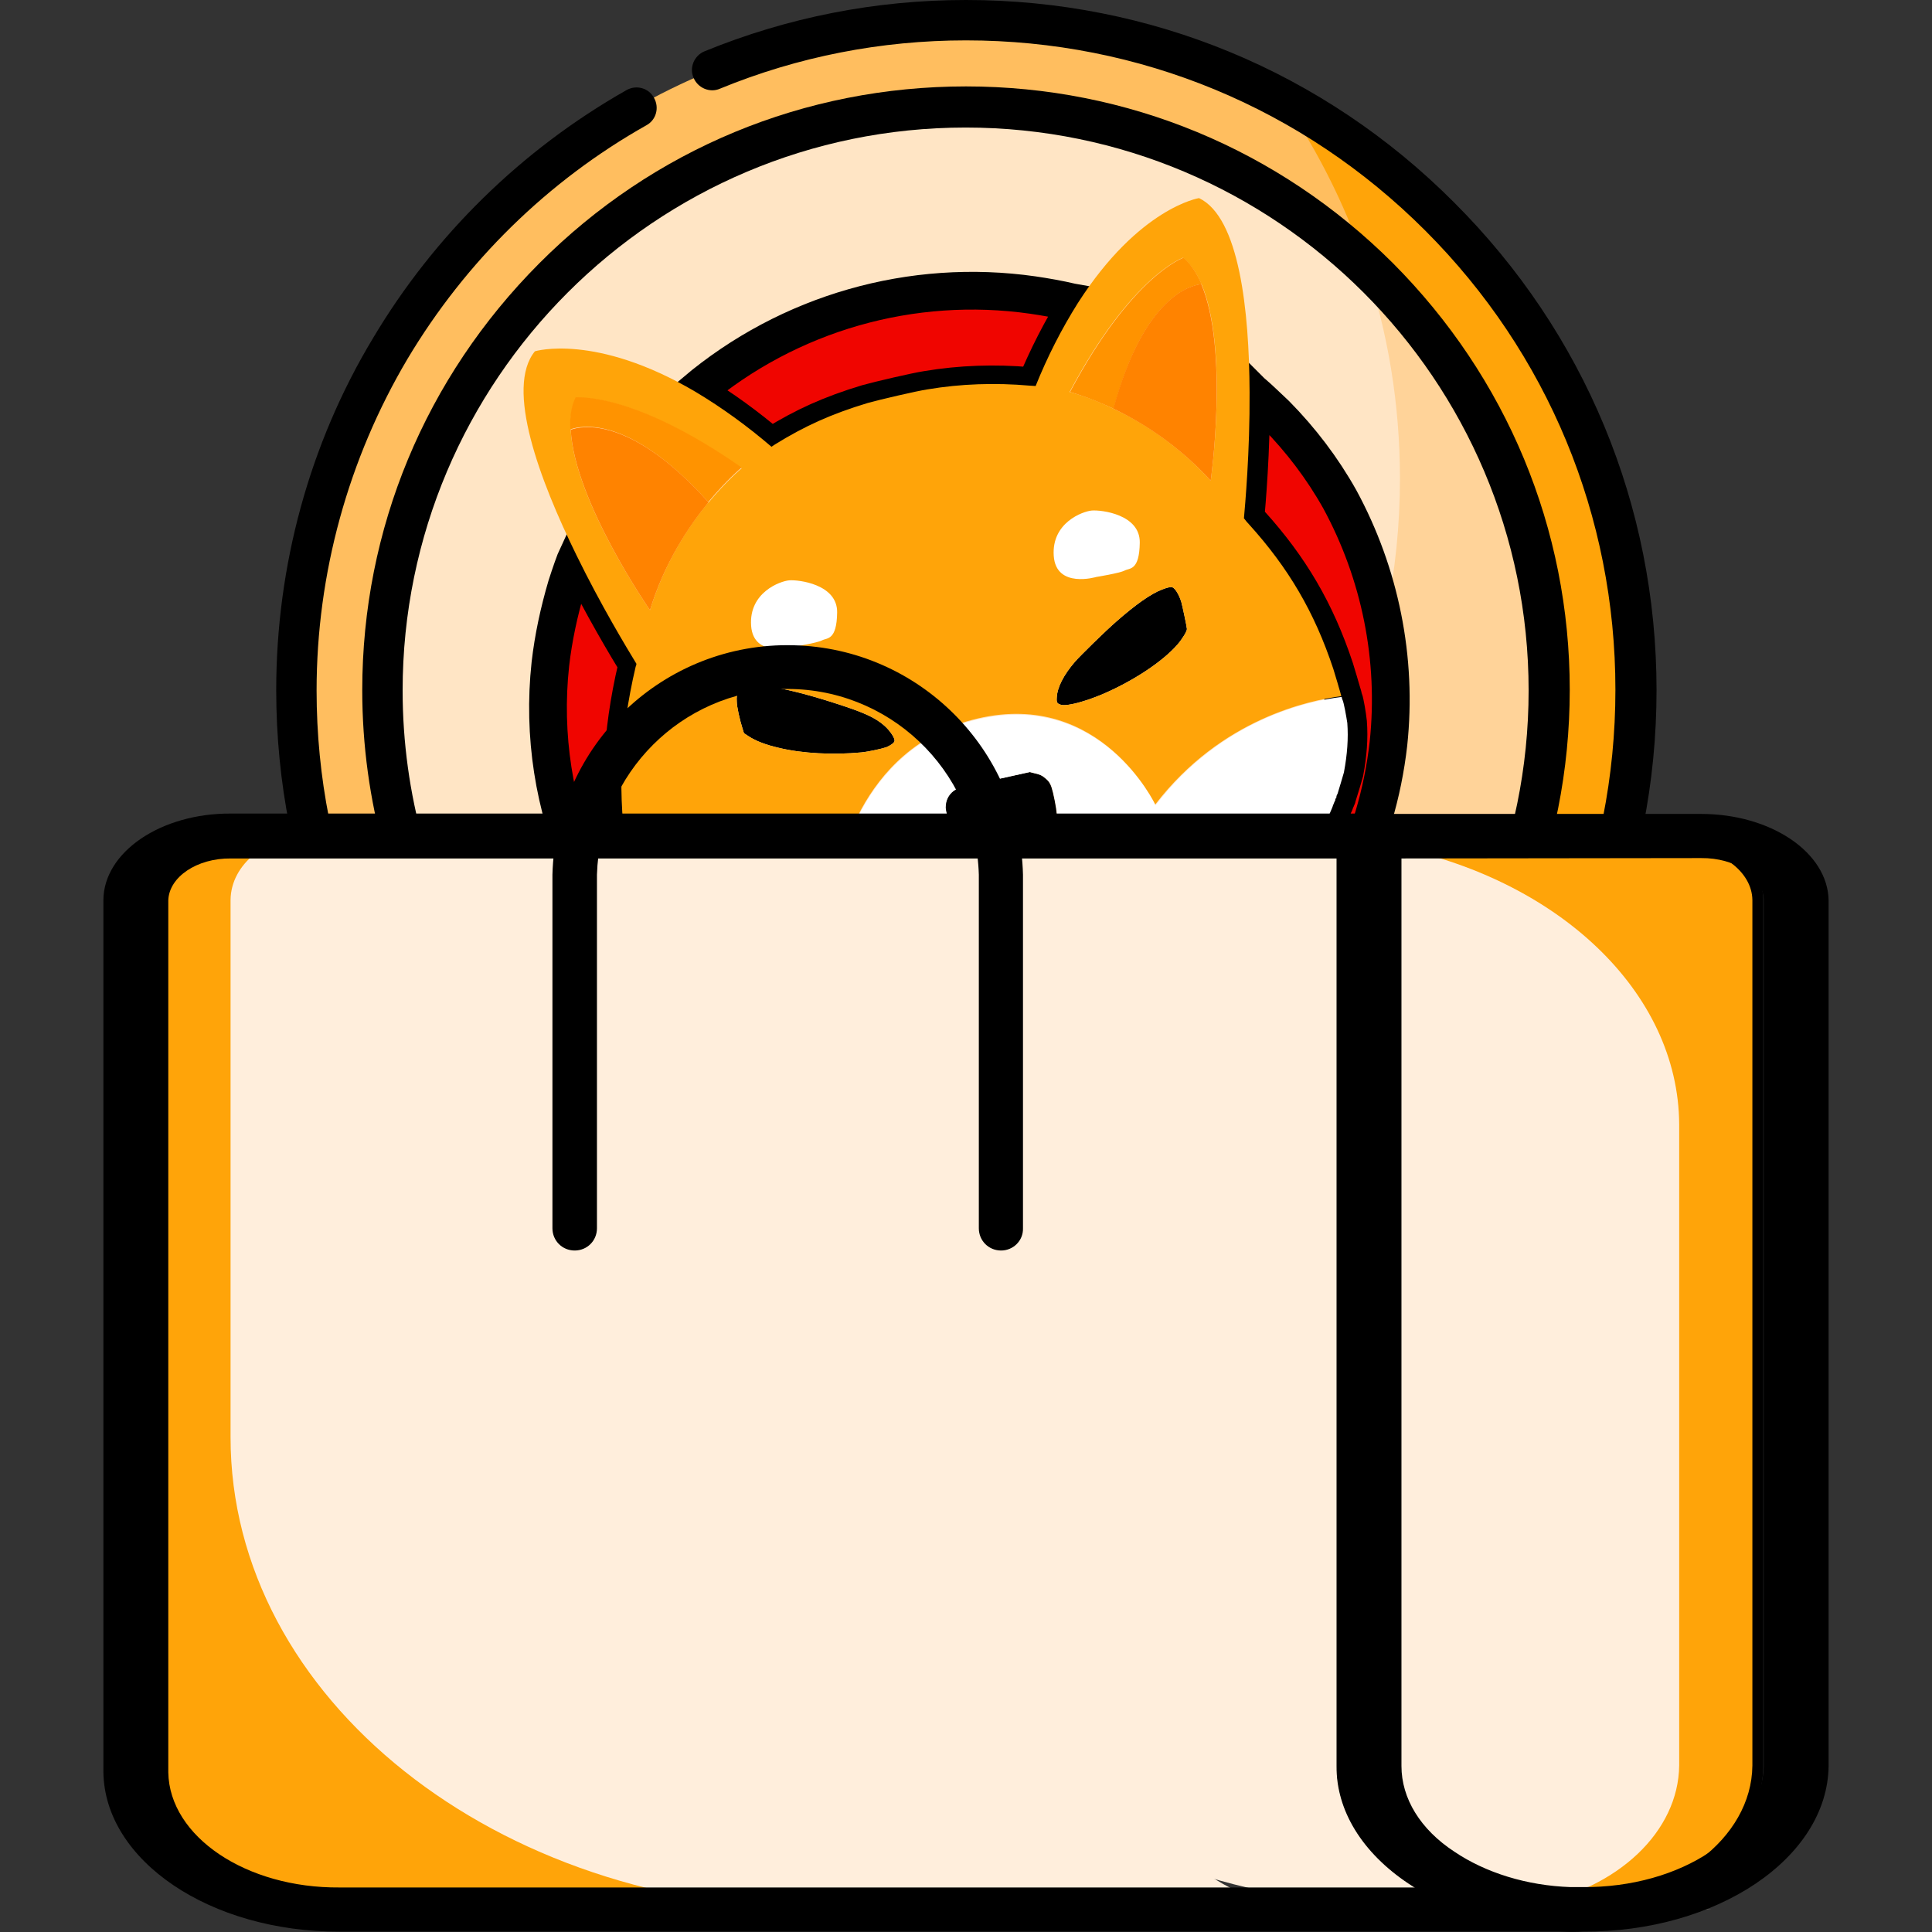 <svg xmlns="http://www.w3.org/2000/svg" xmlns:xlink="http://www.w3.org/1999/xlink" id="Capa_1" x="0px" y="0px" viewBox="0 0 512 512" style="enable-background:new 0 0 512 512;" xml:space="preserve"><rect x="0" y="0" width="512" height="512" fill="#333333" stroke="none"/> <style type="text/css"> .st0{fill:#FFBE5F;} .st1{fill:#FFA409;} .st2{fill:#FFE5C5;} .st3{fill:#FFD399;} .st4{fill:#F00500;stroke:#000000;stroke-width:10;stroke-miterlimit:10;} .st5{fill:#FFFFFF;} .st6{fill:none;} .st7{fill:#FF9300;} .st8{fill:#FF8300;} .st9{display:none;} .st10{display:inline;} .st11{fill:#E1CD5D;} .st12{fill:#D2B500;} .st13{fill:#F2EBC6;} .st14{fill:#EEE2A7;} .st15{display:none;fill:#1541CC;} .st16{fill:#FFEEDC;} </style> <g> <circle class="st0" cx="256" cy="182.9" r="177.5"></circle> <path class="st1" d="M340,26.4c19.6,28.6,31.1,63.2,31.1,100.4c0,98-79.5,177.5-177.5,177.5c-30.4,0-58.9-7.6-83.9-21.1 c32,46.6,85.7,77.2,146.5,77.2c98,0,177.5-79.5,177.5-177.5C433.6,115.2,395.7,56.4,340,26.4z"></path> <circle class="st2" cx="256" cy="182.9" r="154.6"></circle> <path class="st3" d="M361.8,70.2c6,17.8,9.2,36.8,9.2,56.7c0,98-79.5,177.5-177.5,177.5c-13.1,0-25.9-1.4-38.2-4.1 c27.1,23.2,62.2,37.3,100.7,37.3c85.4,0,154.6-69.2,154.6-154.6C410.6,138.5,391.8,98.4,361.8,70.2z"></path> <g> <path d="M385.3,53.6C350.8,19,304.9,0,256,0c-24,0-47.3,4.6-69.3,13.6c-2.7,1.1-4.1,4.3-2.9,7c1.1,2.7,4.3,4.1,7,2.9 c20.7-8.5,42.7-12.8,65.2-12.8c46,0,89.2,17.9,121.7,50.4s50.4,75.7,50.4,121.7s-17.9,89.2-50.4,121.7S302,355.1,256,355.1 s-89.2-17.9-121.7-50.4s-50.4-75.7-50.4-121.7c0-31,8.4-61.4,24.1-87.9c15.4-25.8,37.2-47.2,63.3-61.9c2.6-1.4,3.5-4.7,2-7.3 c-1.4-2.6-4.7-3.5-7.3-2c-27.7,15.7-50.9,38.4-67.2,65.8C82,117.6,73.2,150,73.2,182.9c0,48.9,19,94.8,53.6,129.3 c34.6,34.6,80.4,53.6,129.3,53.6s94.8-19,129.3-53.6C420,277.6,439,231.8,439,182.9S419.9,88.1,385.3,53.6L385.3,53.6z"></path> <path d="M201.9,333.4c17.4,6.2,35.5,9.4,54.1,9.4c42.7,0,82.9-16.6,113.1-46.9c30.2-30.2,46.9-70.4,46.9-113.1 S399.3,100,369.1,69.7C338.9,39.6,298.8,22.9,256,22.9s-82.9,16.6-113.1,46.9s-46.9,70.4-46.9,113.1c0,58.7,32.1,112.6,83.7,140.7 c2.6,1.4,5.9,0.4,7.3-2.1c1.4-2.6,0.4-5.9-2.1-7.3c-48.2-26.2-78.2-76.4-78.2-131.2c0-82.3,66.9-149.2,149.2-149.2 s149.2,66.9,149.2,149.2S338.3,332.1,256,332.1c-17.4,0-34.4-2.9-50.5-8.8c-2.8-1-5.9,0.4-6.9,3.2 C197.7,329.4,199.2,332.4,201.9,333.4L201.9,333.4z"></path> </g> <g id="Group_938_00000043448997786230031690000018040019672876988565_" transform="translate(-953.348 -232.003)"> <g id="Group_931_00000003082887409996029770000011583548058862095019_"> <path id="Path_8573_00000028319990795355575280000007377231650610088097_" class="st4" d="M1239,312.4c-4.4,7-8.1,14.3-11.3,22 l-1.6-0.1c-9.1-0.8-18.2-0.5-27.1,1c-2.7,0.4-12.6,2.7-15.8,3.6c-9.6,2.9-16.7,6.1-24.6,11c-0.3,0.2-0.6,0.4-0.9,0.6 c-6.3-5.4-13-10.3-20.2-14.6c24.9-21,57.5-30.3,89.6-25.7c3.4,0.5,6.8,1.1,10.2,1.9L1239,312.4z"></path> <path id="Path_8574_00000042007079187035796480000007214805131146635418_" class="st4" d="M1321.3,429.1 c-1.5,13.2-5.3,26-11.3,37.8c-3.3,6.3-7.2,12.4-11.5,18c-10.2,13-23.2,23.7-38,31.1c-16.4,8.2-34.4,12.4-52.7,12.2 c-16.6-0.2-32.9-4-47.8-11.3c-6.4-3.2-12.5-6.9-18.2-11.1c-30.5-22.8-46.7-60-42.6-97.8c0.8-7,2.3-13.9,4.3-20.7 c1-3.1,2.2-6.6,2.9-8.1c6.5,13.3,13.4,24.7,15.9,28.8c0,0.3-0.1,0.6-0.2,0.8c-4.2,17.9-4.9,34.3-2.1,51c0,0.2,0.1,0.4,0.1,0.7 c0.9,5,1.5,7.3,3.1,10.2c4.8,9.1,15.1,18,29.8,25.6c24.1,12.5,54.3,18.5,75.3,15.2c21.9-3.5,50.8-23.5,67.8-46.8 c2.6-3.7,5.1-7.6,7.2-11.6c1.5-2.9,3.7-7.9,3.5-7.8c-0.1,0,0-0.1,0.1-0.2c0.1-0.1,0.2-0.2,0.1-0.3c0,0,0-0.1,0.1-0.2 c0.1-0.1,0.1-0.1,0.1-0.2s0-0.1,0.1-0.2c0.1-0.1,0.1-0.2,0.1-0.2c0-0.1,0-0.1,0-0.2c0.1,0,0.1-0.1,0.1-0.2c0-0.1,0-0.2,0.1-0.2 c0.1,0,0.1-0.1,0.1-0.2c0-0.3,0.1-0.6,0.3-0.9c0.3-0.9,1.5-5,1.7-5.7c0.9-4.8,1.2-9,0.9-13.1c-0.2-1.9-0.8-5.4-1.1-6.2 c-0.1-0.1-0.1-0.4-0.2-0.7c-0.2-0.7-0.5-1.7-0.8-2.7c-0.4-1.5-1.1-3.6-1.4-4.7c-5-15.1-11.9-26.8-22.4-38.4 c-0.4-0.4-0.8-0.9-1.1-1.3c-0.1-0.1-0.1-0.2-0.2-0.2l0,0c0.3-3.4,1.6-17.6,1.5-33.5l0.1,0.1l0.7,0.6c1.2,1,4.3,4,5.8,5.4 c6.6,6.7,12.3,14.2,16.9,22.4C1319.1,384,1323.7,406.6,1321.3,429.1z"></path> <path id="Path_8575_00000021100953349513858190000010468810663327892909_" d="M1267.9,398.7c0,0.6-1.2,2.6-2.5,4.1 c-3.9,4.5-11.6,9.6-19.7,13.1c-4.7,2-9.5,3.3-11.1,2.9c-1.1-0.3-1.3-0.6-1.2-1.9c0.1-2.7,1.8-6,4.8-9.5c1.5-1.7,7.9-8,11-10.7 c5-4.4,9.2-7.4,12.2-8.5c1-0.4,2.1-0.7,2.5-0.6c0.7,0.1,1.8,1.7,2.5,3.9C1266.7,392.6,1267.8,397.7,1267.9,398.7z"></path> <path id="Path_8576_00000108301218483969773460000000263313679039942571_" d="M1190.4,428.4c-0.1,0.5-1,1.1-2.1,1.6 c-1.1,0.4-4.7,1.2-6.7,1.4c-7.4,0.7-15.6,0.3-21.8-1.2c-3.5-0.8-6.1-1.8-8.1-3.1l-1.2-0.8l-0.4-1.3c-0.7-2.2-1.5-5.7-1.5-7.1 c-0.1-1.1,0.1-2.2,0.4-3.2c0.2-0.4,0.2-0.4,1.4-0.7c1.5-0.3,2.8-0.4,5-0.2c4.5,0.3,11.4,2,20,4.8c7.1,2.3,9.9,3.6,12.3,5.7 C1189.2,425.6,1190.6,427.7,1190.4,428.4z"></path> <path id="Path_8577_00000068670771224917348120000003654955733395505830_" d="M1249.4,464.6c0,0.1,0,1.8-0.1,3.9 s-0.1,3.7-0.1,3.8c-0.4,0.1-0.7,0.2-1.1,0.3l-1.1,0.3l-0.7,3.9c-0.4,2.1-0.7,4.1-0.7,4.4l-0.1,0.5l-1-1l-1-1l-2.2-9.4l-0.3,0.1 c-0.5,0.3-4.5,1.8-6.3,2.3c-7.3,2.5-14.8,4-22.4,4.7c-1.2,0.1-2.3,0.2-2.3,0.2c0,0,0.5,2.2,1.2,4.9l1.2,4.8l-0.4,1 c-0.2,0.5-0.4,1-0.4,1.1c-0.1,0.1-0.5-0.3-1.7-1.7c-1.2-1.4-2.2-3-3.1-4.7l-0.5-0.9l-1,0.3l-1,0.3l-0.6-1.2 c-0.3-0.6-0.7-1.7-0.9-2.2l-0.4-1.1l-1.1-0.6c-0.6-0.3-1.2-0.6-1.3-0.7c-0.2-0.1-0.3-0.3-0.4-0.5l-0.1-0.4l4.3-0.9l4.3-0.9 l0.2,0.4l0.2,0.4l1.5-0.3c0.8-0.2,3.4-0.7,5.7-1.1l4.3-0.9l0.7-1.9l0.7-2l1.4-0.3l-0.8-3.5l-0.8-3.5l-2.1-0.4 c-6.6-1.3-10.9-3.5-13-6.8c-0.4-0.7-0.5-1-1.4-4.3c-0.8-3.4-0.9-3.7-0.8-4.5c0.1-1.8,1.1-3.4,2.7-4.3c0.5-0.3,2.1-0.7,10.1-2.5 l9.5-2.1l1.2,0.3c1.4,0.3,2.1,0.6,3,1.4c1.1,0.9,1.5,1.7,2,3.8c0.7,3,1.1,5.6,1,6.6c-0.1,1.5-0.5,3-1.1,4.4 c-1.2,2.6-3.8,5.5-6.4,7.1l-0.7,0.5l0.9,3.6l0.9,3.6l0.8-0.1l0.8-0.1l1.4,1.3l1.3,1.3l4.6-1.1c2.5-0.6,4.7-1.1,4.9-1.1 c0.4,0,0.4-0.1,0.6-0.7l0.3-0.7l3.9-0.9C1248.5,464.6,1249.4,464.5,1249.4,464.6z"></path> <path id="Path_8578_00000074419186106045904420000002069493716452505740_" d="M1233.8,478.5c-0.6,0.5-1,0.8-1.1,0.8 c-0.1,0-0.7-0.3-1.3-0.6l-1.1-0.5l-0.7,1.2c-1.6,2.7-1.6,2.8-2.2,3c-0.9,0.3-1.2,0.2-2.7-1.3c-0.8-0.7-1.5-1.4-1.5-1.4 s-0.5,0-1,0.1l-1,0.1l-0.2,1l-0.2,1l-0.8-0.1c-0.7-0.1-1.3-0.2-2-0.3l-1.1-0.3l-0.4-1.9l9-2.1l9-2.1l0.2,0.9 C1235,477.3,1235.1,477.3,1233.8,478.5z"></path> </g> <path id="Path_8579_00000005264917846337109220000010950804755082854026_" class="st5" d="M1309.1,417.4c-0.1-0.1-0.1-0.4-0.2-0.7 c-8.4,1-31.8,5.8-49.3,28.7c0,0-14.3-30.3-47-22.8c-32.6,7.5-37.3,42.3-37.3,42.3c-22.8-15.5-47-8.4-55.5-5c0,0.2,0.1,0.4,0.1,0.7 c0.9,5,1.5,7.3,3.1,10.2c4.8,9.1,15.1,18,29.8,25.6c24.1,12.5,54.3,18.5,75.3,15.2c21.9-3.5,50.8-23.5,67.8-46.8 c2.6-3.7,5.1-7.6,7.2-11.6c1.5-2.9,3.7-7.9,3.5-7.8c-0.1,0,0-0.1,0.1-0.2c0.1-0.1,0.2-0.2,0.1-0.3c0,0,0-0.1,0.1-0.2 c0.1-0.1,0.1-0.1,0.1-0.2s0-0.1,0.1-0.2c0.1-0.1,0.1-0.2,0.1-0.2c0-0.1,0-0.1,0-0.2s0.1-0.1,0.1-0.2c0-0.1,0-0.2,0.1-0.2 c0.1,0,0.1-0.1,0.1-0.2c0-0.3,0.1-0.6,0.3-0.9c0.3-0.9,1.5-5,1.7-5.7c0.9-4.8,1.2-9,0.9-13.1 C1310.1,421.7,1309.5,418.2,1309.1,417.4z M1233.8,478.5c-0.6,0.5-1,0.8-1.1,0.8c-0.1,0-0.7-0.3-1.3-0.6l-1.1-0.5l-0.7,1.2 c-1.6,2.7-1.6,2.8-2.2,3c-0.9,0.3-1.2,0.2-2.7-1.3c-0.8-0.7-1.5-1.4-1.5-1.4s-0.5,0-1,0.1l-1,0.1l-0.2,1l-0.2,1l-0.8-0.1 c-0.7-0.1-1.3-0.2-2-0.3l-1.1-0.3l-0.4-1.9l9-2.1l9-2.1l0.2,0.9C1235,477.3,1235.1,477.3,1233.8,478.5z M1249.3,468.5 c-0.1,2.1-0.1,3.7-0.1,3.8c-0.4,0.1-0.7,0.2-1.1,0.3l-1.1,0.3l-0.6,3.9c-0.4,2.1-0.7,4.1-0.7,4.4l-0.1,0.5l-1-1l-1-1l-2.2-9.4 l-0.3,0.1c-0.5,0.3-4.5,1.8-6.3,2.3c-7.3,2.5-14.8,4-22.4,4.7c-1.2,0.1-2.3,0.2-2.3,0.2c0,0,0.5,2.2,1.2,4.9l1.2,4.8l-0.4,1 c-0.2,0.5-0.4,1-0.4,1.1c-0.1,0.1-0.5-0.3-1.7-1.7c-1.2-1.4-2.2-3-3.1-4.7l-0.5-0.9l-1,0.3l-1,0.3l-0.6-1.2 c-0.3-0.6-0.7-1.7-0.9-2.2l-0.4-1.1l-1.1-0.6c-0.6-0.3-1.2-0.6-1.3-0.7c-0.2-0.1-0.3-0.3-0.4-0.5l-0.1-0.4l4.3-0.9l4.3-0.9 l0.2,0.4l0.2,0.4l1.5-0.3c0.8-0.2,3.4-0.7,5.7-1.1l4.3-0.9l0.7-1.9l0.7-2l1.4-0.3l-0.8-3.5l-0.8-3.5l-2.1-0.4 c-6.6-1.3-10.9-3.5-13-6.8c-0.4-0.7-0.5-1-1.4-4.3c-0.8-3.4-0.9-3.7-0.8-4.5c0.1-1.8,1.1-3.4,2.7-4.3c0.5-0.3,2.1-0.7,10.1-2.5 l9.5-2.1l1.2,0.3c1.4,0.3,2.1,0.6,3,1.4c1.1,0.9,1.5,1.7,2,3.8c0.7,3,1.1,5.6,1,6.6c-0.1,1.5-0.5,3-1.1,4.4 c-1.2,2.6-3.8,5.5-6.4,7.1l-0.7,0.5l0.9,3.6l0.9,3.6l0.8-0.1l0.8-0.1l1.4,1.3l1.3,1.3l4.6-1.1c2.5-0.6,4.7-1.1,4.9-1.1 c0.4,0,0.4-0.1,0.6-0.7l0.3-0.7l3.9-0.9c3-0.7,3.9-0.9,3.9-0.8C1249.5,464.7,1249.4,466.4,1249.3,468.5z"></path> <path id="Path_8580_00000047052494558167243960000006633985418914017927_" class="st6" d="M1119.8,459.8c-2.1,0.8-3.2,1.4-3.2,1.4 "></path> <path id="Path_8581_00000159440888869798729750000004630407369568053183_" class="st6" d="M1312,416.4c0,0-1.1,0-3.1,0.3"></path> <path id="Path_8582_00000031187122507381097860000016948349244931729331_" class="st1" d="M1308.1,414c-0.4-1.5-1.1-3.6-1.4-4.7 c-5-15.1-11.9-26.8-22.4-38.4c-0.4-0.4-0.8-0.9-1.1-1.3c-0.1-0.1-0.1-0.2-0.2-0.2l0,0c0.3-3.4,1.6-17.6,1.5-33.5 c-0.1-21.6-2.7-46.3-13.4-51.4c0,0-15.9,2.5-32.1,27.8c-4.4,7-8.1,14.3-11.2,22l-1.6-0.1c-9.1-0.8-18.2-0.5-27.1,1 c-2.7,0.4-12.6,2.7-15.8,3.6c-9.6,2.9-16.7,6.1-24.6,11c-0.3,0.2-0.6,0.4-0.9,0.6c-6.3-5.4-13-10.3-20.2-14.6 c-26.5-15.6-42.5-10.7-42.5-10.7c-7.9,9.7,1.2,34,11,54c6.5,13.3,13.4,24.7,15.9,28.8c0,0.3-0.1,0.6-0.2,0.8 c-4.2,17.9-4.9,34.3-2.1,51c8.6-3.3,32.7-10.4,55.5,5c0,0,4.7-34.7,37.3-42.3s47,22.8,47,22.8c17.5-22.8,40.9-27.6,49.3-28.7 C1308.7,416,1308.4,415,1308.1,414z M1125.6,393.7c0,0-20-28.8-21-47.7l0,0c-0.2-3.2,0.2-6.1,1.4-8.5c0,0,14.7-1.9,43.9,18.6 c0,0-3.9,3.2-8.8,9.1c0,0,0,0-0.1,0C1135.8,371.5,1129.4,381.2,1125.6,393.7L1125.6,393.7z M1190.4,428.4c-0.1,0.5-1,1.1-2.1,1.6 c-1.1,0.4-4.7,1.2-6.7,1.4c-7.4,0.7-15.6,0.3-21.8-1.2c-3.5-0.8-6.1-1.8-8.1-3.1l-1.2-0.8l-0.4-1.3c-0.7-2.2-1.5-5.7-1.5-7.1 c-0.1-1.1,0.1-2.2,0.4-3.2c0.2-0.4,0.2-0.4,1.4-0.7c1.5-0.3,2.8-0.4,5-0.2c4.5,0.3,11.4,2,20,4.8c7.1,2.3,9.9,3.6,12.3,5.7 C1189.2,425.6,1190.6,427.7,1190.4,428.4z M1267.9,398.7c0,0.6-1.2,2.6-2.5,4.1c-3.9,4.5-11.6,9.6-19.7,13.1 c-4.7,2-9.5,3.3-11.1,2.9c-1.1-0.3-1.3-0.6-1.2-1.9c0.1-2.7,1.8-6,4.8-9.5c1.5-1.7,7.9-8,11-10.7c5-4.4,9.2-7.4,12.2-8.5 c1-0.4,2.1-0.7,2.5-0.6c0.7,0.1,1.8,1.7,2.5,3.9C1266.7,392.6,1267.8,397.7,1267.9,398.7z M1248.4,340.3L1248.4,340.3 c-6.8-3.3-11.6-4.4-11.6-4.4c16.5-31,30.1-35.6,30.1-35.6c2,1.7,3.6,4.1,4.9,7.1l0,0c7.3,17.4,2.4,52,2.4,52 C1266.9,351.4,1258.2,344.9,1248.4,340.3L1248.4,340.3z"></path> <path id="Path_8583_00000043448969793781057800000013457432968450891151_" class="st6" d="M1227.7,334.3c-0.1,0.1-0.1,0.2-0.1,0.3 "></path> <path id="Path_8584_00000049182565764797105820000012873328482530200224_" class="st6" d="M1282.9,369.4c-0.1,0.5-0.1,0.8-0.1,0.8 "></path> <g id="Group_934_00000174580304204341078710000009529171205732849299_"> <g id="Group_933_00000181054322500685276710000003280171851701852587_"> <g id="Group_932_00000026137293403427519190000007708945829805832096_"> <path id="Path_8585_00000175312589903599028520000015454359161959438742_" class="st7" d="M1271.8,307.3 c-2.7,0.3-15.3,3.1-23.3,33l-0.1,0c-6.8-3.2-11.5-4.4-11.5-4.4c16.5-31,30.1-35.6,30.1-35.6 C1268.9,301.9,1270.5,304.4,1271.8,307.3z"></path> </g> <path id="Path_8586_00000064317723464153080520000000552081582932742318_" class="st8" d="M1274.2,359.4 c-7.3-8-16-14.4-25.8-19.1c8.1-29.9,20.6-32.7,23.3-33l0,0C1279.1,324.8,1274.2,359.4,1274.2,359.4z"></path> <path id="Path_8587_00000046302404146484470980000011439882870173782187_" class="st8" d="M1272.3,307.3c-0.2,0-0.4,0-0.5,0 L1272.3,307.3z"></path> </g> </g> <path id="Path_8588_00000028301604409032441190000009788647214447095168_" class="st6" d="M1159.2,351.5c-0.4-0.4-0.9-0.8-1.4-1.2 "></path> <path id="Path_8589_00000157989653530043014160000011077196747028092057_" class="st6" d="M1122.1,408c0.6,1.1,1,1.6,1,1.6"></path> <g id="Group_937_00000104681394227575939150000002759433890636251269_"> <g id="Group_936_00000085965488244769160080000015268215852897452475_"> <g id="Group_935_00000150084920620382739700000003486008678028589212_"> <path id="Path_8590_00000119116765714944575290000004771467192476680069_" class="st7" d="M1149.9,355.9c0,0-3.9,3.2-8.8,9.1 c0,0,0,0-0.1,0c-20.9-23.2-33.8-20.2-36.5-19.2c-0.2-3.2,0.2-6.1,1.4-8.5C1106,337.4,1120.7,335.5,1149.9,355.9z"></path> </g> <path id="Path_8591_00000123403167886974977480000008984279812120067462_" class="st8" d="M1141.1,365.1 c-5.3,6.5-11.7,16.1-15.5,28.6c0,0-20-28.8-21-47.8l0,0C1107.3,344.9,1120.3,341.9,1141.1,365.1z"></path> <path id="Path_8592_00000000181784514134280770000011540309354287395766_" class="st8" d="M1104.6,345.9 c-0.2,0.1-0.4,0.2-0.5,0.2L1104.6,345.9z"></path> </g> </g> <path id="Path_8593_00000174568470226536839180000011496661148210512543_" class="st5" d="M1243.9,384.9c0,0-10.7,3.2-11.3-5.6 c-0.6-8.8,7.7-11.8,10.1-12c2.5-0.2,12.8,1,12.7,8.5c-0.1,7.5-2.7,6.7-4,7.4C1250.1,383.9,1243.9,384.9,1243.9,384.9z"></path> <path id="Path_8594_00000146470030557377322670000002732343383828337800_" class="st5" d="M1163.7,403.4c0,0-10.7,3.2-11.3-5.6 c-0.6-8.8,7.7-11.8,10.1-12s12.8,1,12.7,8.5c-0.1,7.5-2.7,6.7-4,7.4C1169.9,402.4,1163.7,403.4,1163.7,403.4z"></path> </g> </g> <path class="st9" d="M458.2,340.1l-106.9,120c-29.8,33.4-72.5,52.6-117.3,52.6h-78c-34.7,0-62.8-28.2-62.8-62.8v-78.5 c0-34.7,28.2-62.8,62.8-62.8h139.2c17.9,0,33.6,9.6,42.2,23.8l50.5-55.5c8.5-9.3,20.1-14.8,32.8-15.4c12.7-0.7,24.7,3.8,34.1,12.3 C473.8,291.1,475.3,320.9,458.2,340.1L458.2,340.1z M433.6,296.9c-3.1-2.9-7.2-4.2-11.4-4.1c-4.2,0.2-8.1,2-11,5.2l-69.5,76.4 c-6,16.8-21,29.7-39.5,32.3L221,418.3c-8.6,1.3-16.5-4.7-17.8-13.3c-1.2-8.6,4.7-16.5,13.3-17.8l81.1-11.6 c8.8-1.3,15.4-8.9,15.4-17.8c0-9.9-8-17.9-17.9-17.9H156c-17.3,0-31.4,14.1-31.4,31.4v78.5c0,17.3,14.1,31.4,31.4,31.4h78 c35.8,0,70-15.3,93.8-42.1l106.9-120C440.5,312.8,440,302.8,433.6,296.9L433.6,296.9z"></path> <g class="st9"> <g class="st10"> <path class="st11" d="M433.9,183.3c0,12.1-1.2,24-3.5,35.5H81.6c-0.1-0.4-0.2-0.8-0.2-1.1c-0.1-0.3-0.1-0.5-0.1-0.8 c-2.1-10.9-3.2-22.1-3.2-33.6c0-2,0-3.9,0.1-5.9s0.2-3.9,0.3-5.8c0.1-1.9,0.3-3.8,0.5-5.7C84.9,105,121.5,53,173.2,25.8 c3.5-1.8,7-3.5,10.5-5.1c22.1-9.9,46.6-15.3,72.3-15.3c30.4,0,59.1,7.7,84.1,21.1c3.1,1.7,6.1,3.4,9.1,5.2c0.8,0.5,1.5,1,2.3,1.4 c0.7,0.4,1.3,0.8,1.9,1.2s1.3,0.8,1.9,1.3c3.2,2.2,6.4,4.4,9.4,6.8c3.7,2.9,7.4,5.9,10.9,9.1c0.5,0.4,0.9,0.8,1.3,1.2 c0.7,0.6,1.4,1.3,2,1.9c1,0.9,1.9,1.8,2.8,2.8c0.5,0.5,1,1,1.5,1.5s1,1,1.5,1.5s1,1,1.5,1.6c0.5,0.5,1,1,1.4,1.6 c0.5,0.5,1,1.1,1.4,1.6c1,1.1,1.9,2.1,2.8,3.2c0.5,0.6,0.9,1.1,1.4,1.6c1.4,1.7,2.7,3.3,4,5c0.4,0.6,0.9,1.1,1.3,1.7 s0.8,1.1,1.3,1.7c0.4,0.6,0.8,1.2,1.2,1.7c0.4,0.6,0.8,1.2,1.2,1.8c1.4,2.1,2.8,4.1,4.1,6.2c1.3,2.1,2.6,4.3,3.9,6.4 c0.4,0.6,0.7,1.2,1.1,1.9c1,1.9,2.1,3.8,3,5.7c1,1.9,1.9,3.9,2.8,5.8c0.2,0.5,0.5,1.1,0.8,1.6c0.1,0.2,0.2,0.4,0.3,0.7 c0.8,1.9,1.7,3.7,2.4,5.6c0.3,0.7,0.5,1.3,0.8,2c0.8,2,1.6,4.1,2.3,6.1c0.2,0.7,0.5,1.4,0.7,2.1s0.5,1.4,0.7,2.1s0.4,1.3,0.6,2 c0,0.1,0,0.1,0.1,0.2c0.2,0.6,0.4,1.2,0.6,1.9c0,0.2,0.1,0.3,0.1,0.5c0.2,0.6,0.3,1.2,0.5,1.8c0.6,1.9,1.1,3.9,1.6,5.8 c0.1,0.6,0.3,1.2,0.4,1.8c0.1,0.3,0.2,0.6,0.2,0.9c0.1,0.5,0.2,1,0.3,1.5c0.2,0.7,0.3,1.4,0.5,2c0.1,0.7,0.3,1.4,0.4,2.1 c0.2,1,0.4,2,0.6,3.1c0.1,0.5,0.2,1,0.2,1.5c0.1,0.6,0.2,1.1,0.3,1.7c0.1,0.8,0.2,1.5,0.4,2.3c0.1,0.4,0.1,0.8,0.2,1.2 c0,0.3,0.1,0.6,0.1,0.9c0.1,0.7,0.2,1.4,0.3,2v0.1c0.1,0.7,0.2,1.3,0.2,2c0.1,0.5,0.1,1.1,0.2,1.6c0,0.1,0,0.1,0,0.2 c0.2,1.6,0.3,3.3,0.4,4.9c0,0.3,0,0.6,0.1,0.9c0.1,0.9,0.1,1.8,0.2,2.7s0.1,1.7,0.1,2.6c0,0.4,0,0.8,0,1.2c0,0.8,0,1.7,0.1,2.5 C433.9,181.2,433.9,182.2,433.9,183.3z"></path> <path class="st12" d="M433.9,183.3c0,12.1-1.2,24-3.5,35.5h-84.5c16.1-26.8,25.4-58.1,25.4-91.7c0-1.2,0-2.5,0-3.7 s-0.1-2.4-0.1-3.5c0-1.2-0.1-2.3-0.2-3.4c0-0.6-0.1-1.2-0.1-1.8c0-0.6-0.1-1.1-0.1-1.7c-0.1-1-0.2-2-0.3-3.1 c-0.8-8-2-15.8-3.8-23.4c-0.4-1.7-0.8-3.4-1.3-5.1c-1-3.7-2.1-7.4-3.3-11c-1.2-3.6-2.5-7.2-4-10.7c-3.3-8.1-7.2-15.9-11.7-23.4 l0,0c-2-3.3-4-6.6-6.2-9.7c5.2,2.8,10.3,5.9,15.2,9.2c3.2,2.2,6.4,4.4,9.4,6.8c3.7,2.9,7.4,5.9,10.9,9.1c0.5,0.4,0.9,0.8,1.3,1.2 c0.7,0.6,1.4,1.3,2,1.9c1,0.9,1.9,1.8,2.8,2.8c0.5,0.5,1,1,1.5,1.5s1,1,1.5,1.5s1,1,1.5,1.6c0.5,0.5,1,1,1.4,1.6 c0.5,0.5,1,1.1,1.4,1.6c1,1.1,1.9,2.1,2.8,3.2c0.5,0.6,0.9,1.1,1.4,1.6c1.4,1.7,2.7,3.3,4,5c0.4,0.6,0.9,1.1,1.3,1.7 s0.8,1.1,1.3,1.7c0.4,0.6,0.8,1.2,1.2,1.7c0.4,0.6,0.8,1.2,1.2,1.8c2.8,4.1,5.5,8.3,8,12.7c0.4,0.6,0.7,1.2,1.1,1.9 c1.1,1.9,2.1,3.8,3,5.7c1,1.9,1.9,3.9,2.8,5.8c0.2,0.5,0.5,1.1,0.8,1.6c0.1,0.2,0.2,0.4,0.3,0.7c0.8,1.9,1.7,3.7,2.4,5.6 c0.3,0.7,0.5,1.3,0.8,2c0.8,2,1.6,4.1,2.3,6.1c0.2,0.7,0.5,1.4,0.7,2.1s0.5,1.4,0.7,2.1c0.2,0.7,0.4,1.3,0.6,2 c0,0.1,0,0.1,0.1,0.2c0.2,0.6,0.4,1.2,0.6,1.9c0,0.2,0.1,0.3,0.1,0.5c0.2,0.6,0.3,1.2,0.5,1.8c0.6,1.9,1.1,3.9,1.6,5.8 c0.1,0.6,0.3,1.2,0.4,1.8c0.1,0.3,0.2,0.6,0.2,0.9c0.1,0.5,0.2,1,0.3,1.5c0.2,0.7,0.3,1.4,0.5,2c0.1,0.7,0.3,1.4,0.4,2.1 c0.2,1,0.4,2,0.6,3.1c0.1,0.5,0.2,1,0.2,1.5c0.1,0.6,0.2,1.1,0.3,1.7c0.1,0.8,0.2,1.5,0.4,2.3c0.1,0.4,0.1,0.8,0.2,1.2 c0,0.3,0.1,0.6,0.1,0.9c0.1,0.7,0.2,1.4,0.3,2v0.1c0.1,0.7,0.2,1.3,0.2,2c0.1,0.5,0.1,1.1,0.2,1.6c0,0.1,0,0.1,0,0.2 c0.2,1.6,0.3,3.3,0.4,4.9c0,0.3,0,0.6,0.1,0.9c0.1,0.9,0.1,1.8,0.2,2.7s0.1,1.7,0.1,2.6c0,0.4,0,0.8,0,1.2c0,0.8,0,1.7,0.1,2.5 C433.9,181.2,433.9,182.2,433.9,183.3z"></path> <path class="st13" d="M410.9,183.3c0,6-0.3,11.9-1,17.8c-0.1,1.3-0.3,2.6-0.5,3.9c-0.7,4.7-304.3,13.8-304.3,13.8 c-2.7-11.4-4.1-23.3-4.1-35.5c0-85.6,69.4-154.9,154.9-154.9c41,0,78.3,15.9,106,42l0,0c0.7,0.7,1.5,1.4,2.2,2.1 c0.4,0.4,0.9,0.9,1.3,1.3s0.9,0.9,1.3,1.3c0.4,0.5,0.9,0.9,1.3,1.4s0.8,0.9,1.3,1.3c2,2.2,4,4.4,5.9,6.7c0.4,0.5,0.8,1,1.2,1.5 c0.3,0.4,0.7,0.8,1,1.3c0.5,0.6,0.9,1.2,1.4,1.8c1.3,1.7,2.6,3.5,3.9,5.3c2.1,3,4.1,6,6,9.2c0.7,1.1,1.3,2.2,2,3.4 c1.5,2.5,2.8,5.1,4.1,7.8c0.4,0.9,0.9,1.8,1.3,2.6c0.8,1.6,1.5,3.2,2.2,4.9c1.1,2.5,2.1,5,3,7.5c0.6,1.7,1.2,3.4,1.8,5.1 c0.3,0.9,0.6,1.7,0.8,2.6v0.1c0.4,1.2,0.7,2.4,1.1,3.6c0,0.1,0.1,0.2,0.1,0.4c0.3,1.2,0.7,2.5,1,3.7c0.2,0.7,0.3,1.3,0.5,1.9 c0.3,1.4,0.7,2.8,1,4.2c0.2,1.2,0.5,2.4,0.7,3.6c0,0.1,0,0.2,0.1,0.3c0.1,0.6,0.2,1.2,0.3,1.8c0.1,0.7,0.2,1.3,0.3,2 c0.1,0.7,0.2,1.3,0.3,2c0.1,0.7,0.2,1.3,0.3,2c0.2,1.3,0.3,2.7,0.5,4c0.2,1.4,0.3,2.7,0.4,4.1c0,0.7,0.1,1.4,0.2,2 c0,0.7,0.1,1.4,0.1,2C410.9,177.7,410.9,180.5,410.9,183.3z"></path> <path class="st11" d="M341.7,190.2c-4.1-14.3-15-25.1-28.2-29.1c3.2-7.7,4-16.6,1.6-25.4c-5.7-20.7-26.7-33.2-47-27.9l-3.9,1 l-3.4-12.3c-1.5-5.6-7.1-9-12.5-7.5c-5.4,1.4-8.5,7.1-6.9,12.6l3.4,12.3l-21.5,5.7l-3.4-12.3c-1.5-5.6-7.1-8.9-12.5-7.5 s-8.5,7.1-6.9,12.6l3.4,12.3l-27.6,7.2c-5.4,1.4-8.5,7.1-7,12.6c1.5,5.6,7.1,9,12.5,7.5l15.8-4.1l19.4,71h20.6l-5.7-21l22.7-5.9 l33.9-8.9l8.4-2.2c10.9-2.9,22.2,3.7,25.2,14.8c2.6,9.3-1.8,18.9-9.9,23.3h27C343.3,210.2,344.4,200.1,341.7,190.2z M217,142.7 l56.6-14.8c9.5-2.5,19.4,3.3,22,12.9c2.7,9.6-3,19.5-12.5,22l-33.9,8.9l-22.7,5.9L217,142.7z"></path> <path class="st14" d="M410.9,183.3c0,6-0.3,11.9-1,17.8c-0.1,1.3-0.3,2.6-0.5,3.9c-0.7,4.7-63.6,13.8-63.6,13.8 c16.1-26.8,25.4-58.1,25.4-91.7c0-1.2,0-2.5,0-3.7s-0.1-2.4-0.1-3.5c0-1.2-0.1-2.3-0.2-3.4c0-0.6-0.1-1.2-0.1-1.8 c0-0.6-0.1-1.1-0.1-1.7c-0.1-1-0.2-2-0.3-3.1c-0.8-8-2-15.8-3.8-23.4c-0.4-1.7-0.8-3.4-1.2-5.1c-1-3.7-2.1-7.4-3.3-11l0,0 c0.7,0.7,1.5,1.4,2.2,2.1c0.4,0.4,0.9,0.9,1.3,1.3s0.9,0.9,1.3,1.3c0.4,0.5,0.9,0.9,1.3,1.4s0.8,0.9,1.3,1.3c2,2.2,4,4.4,5.9,6.7 c0.4,0.5,0.8,1,1.2,1.5c0.3,0.4,0.7,0.8,1,1.3c0.5,0.6,0.9,1.2,1.4,1.8c3.5,4.6,6.8,9.4,9.8,14.4c0.7,1.1,1.3,2.2,2,3.4 c1.9,3.4,3.7,6.9,5.4,10.4c3,6.5,5.7,13.2,7.8,20.1v0.1c0.4,1.2,0.7,2.4,1.1,3.6c0,0.1,0.1,0.2,0.1,0.4c0.3,1.2,0.7,2.5,1,3.7 c0.2,0.7,0.3,1.3,0.5,1.9c0.3,1.4,0.7,2.8,1,4.2c0.2,1.2,0.5,2.4,0.7,3.6c0,0.1,0,0.2,0.1,0.3c0.1,0.6,0.2,1.2,0.3,1.8 c0.1,0.7,0.2,1.3,0.3,2c0.1,0.7,0.2,1.3,0.3,2c0.1,0.7,0.2,1.3,0.3,2c0.2,1.3,0.3,2.7,0.5,4c0.2,1.4,0.3,2.7,0.4,4.1 c0,0.7,0.1,1.4,0.2,2c0,0.7,0.1,1.4,0.1,2C410.9,177.7,410.9,180.5,410.9,183.3z"></path> </g> <g class="st10"> <path d="M171.1,33.1c-26.1,14.8-48,36.2-63.4,62.1c-12.7,21.3-20.6,45-23.2,69.6c-0.2,1.8-0.4,3.5-0.5,5.3s-0.2,3.6-0.3,5.3 c-0.1,2.6-0.2,5.2-0.2,7.9c0,12,1.2,23.9,3.6,35.4l0,0h-5.5c-0.1-0.4-0.2-0.8-0.2-1.1c-2.2-0.7-4.2-1.8-6.1-3.2 c-0.2-1.4-0.5-2.8-0.7-4.2c-1.3-8.9-2-17.9-2-27c0-0.6,0-1.2,0-1.8c0-2.3,0.1-4.6,0.2-6.9c0.1-2.1,0.2-4.2,0.4-6.3 c2.3-27.8,10.8-54.7,25.1-78.5c16.3-27.4,39.6-50.2,67.4-65.9c2.6-1.5,5.9-0.6,7.3,2l0,0C174.6,28.4,173.7,31.7,171.1,33.1z"></path> <path d="M439.3,183.3c0,12-1.2,23.9-3.4,35.5h-11c2.4-11.5,3.6-23.4,3.6-35.5c0-46.1-18-89.4-50.5-122 c-9.7-9.7-20.3-18.1-31.6-25.1l0,0c-26.9-16.6-57.9-25.5-90.3-25.5c-22.6,0-44.6,4.3-65.4,12.8c-2.7,1.1-5.8-0.2-7-2.8 c0,0,0,0,0-0.1c-1.2-2.7,0.2-5.9,2.9-7C208.6,4.6,231.9,0,256,0c49,0,95,19,129.6,53.7C420.2,88.3,439.3,134.3,439.3,183.3z"></path> <path d="M416.3,183.2c0,12.1-1.3,24-3.9,35.5h-11.1c2.8-11.4,4.2-23.2,4.2-35.5c0-39.4-15.3-75.2-40.2-101.9l0,0 C338,52,299.1,33.7,256,33.7c-82.5,0-149.6,67.1-149.6,149.6c0,12.1,1.5,24,4.3,35.5h-11c-2.6-11.5-4-23.4-4-35.5 c0-42.8,16.7-83.1,47-113.3C173,39.7,213.2,23,256,23c37.7,0,73.4,12.9,102,36.6c3.9,3.2,7.7,6.7,11.3,10.3 C399.6,100.2,416.3,140.4,416.3,183.2z"></path> <path d="M300.8,139.3c-3.4-12.5-16.2-19.9-28.6-16.7l-56.6,14.9c-1.4,0.4-2.6,1.3-3.3,2.5s-0.9,2.7-0.5,4.1l9.5,34.9 c0.6,2.4,2.8,3.9,5.2,3.9c0.4,0,0.9-0.1,1.4-0.1l56.5-14.9c6-1.6,11-5.4,14-10.7C301.7,151.7,302.5,145.4,300.8,139.3z M281.7,157.5L230.3,171l-6.7-24.5l51.3-13.5c6.7-1.8,13.7,2.3,15.5,9.1c0.9,3.3,0.4,6.7-1.2,9.6 C287.6,154.6,284.9,156.7,281.7,157.5z"></path> <path d="M327.3,194c-3.8-13.8-18-22.1-31.7-18.6l-64.9,17c-1.4,0.4-2.6,1.3-3.3,2.5s-0.9,2.7-0.5,4.1l5.4,19.7h11.1l-4.7-17.3 l59.6-15.6c8-2.1,16.4,2.8,18.6,11c1.1,3.9,0.6,8.1-1.5,11.6c-2,3.4-5.1,5.9-9,6.9l-13.2,3.5h27.9c1.4-1.5,2.7-3.1,3.7-4.9 C328.3,207.8,329.2,200.8,327.3,194z"></path> <path d="M346.6,188.8c-3.8-14-13.5-25.3-26.5-31c2.1-7.7,2.1-15.8,0-23.6c-6.3-23.1-29.6-37.2-52.3-32l-1.9-7.2 c-2.3-8.4-10.8-13.5-19-11.3c-3.9,1-7.2,3.6-9.2,7.1c-2.1,3.6-2.6,8-1.5,12.2l1.9,7l-11,2.9l-1.9-7.2c-2.3-8.4-10.8-13.5-19-11.3 c-3.9,1-7.2,3.6-9.2,7.1c-2.1,3.6-2.6,8-1.5,12.2l1.9,7l-22.3,5.9c-3.9,1-7.2,3.6-9.2,7.1c-2.2,3.7-2.7,8-1.5,12.2 c2.3,8.4,10.8,13.5,19,11.3l10.7-2.8l17.6,64.4h11.1L203,146.5c-0.8-2.9-3.7-4.5-6.5-3.8l-15.8,4.2c-2.5,0.6-5.2-1-5.9-3.7 c-0.4-1.4-0.2-2.8,0.5-3.9c0.6-1.1,1.6-1.8,2.7-2.1l27.6-7.2c1.4-0.4,2.6-1.3,3.3-2.5s0.9-2.7,0.5-4.1l-3.4-12.3 c-0.4-1.4-0.2-2.8,0.5-3.9c0.6-1.1,1.6-1.8,2.7-2.1c2.5-0.7,5.2,1,5.9,3.7l3.4,12.3c0.8,2.9,3.7,4.5,6.5,3.8l21.5-5.7 c1.4-0.4,2.6-1.3,3.3-2.5s0.9-2.7,0.5-4.1l-3.4-12.3c-0.4-1.4-0.2-2.8,0.5-3.9c0.6-1.1,1.6-1.8,2.7-2.1c2.5-0.6,5.2,1,5.9,3.7 l3.4,12.3c0.8,2.9,3.7,4.5,6.5,3.8l3.9-1c17.4-4.6,35.6,6.2,40.4,24.1c2,7.4,1.6,15-1.4,21.9c-0.6,1.4-0.6,2.9,0.1,4.4 c0.7,1.4,1.9,2.4,3.3,2.9c12,3.7,21.1,13.2,24.5,25.6c2.5,9.1,1.4,18.7-3,26.9h11.5C348.8,209.3,349.3,198.9,346.6,188.8z"></path> </g> </g> <path class="st15" d="M337.7,227.5c-3.3,0-5.9-2.6-5.9-5.9v-37.7c0-13.2-5.3-25.8-14.8-35c-20.1-19.6-52.2-19.2-71.8,0.9 c-8.9,9.1-14,21.3-14.4,34.1v37.7c0,3.3-2.6,5.9-5.9,5.9s-5.9-2.6-5.9-5.9v-37.7c0.7-34.5,29.3-61.9,63.8-61.2 c15.9,0.3,31,6.7,42.4,17.8c11.7,11.3,18.3,27,18.3,43.3v37.7C343.6,224.7,341,227.4,337.7,227.5 C337.8,227.5,337.7,227.5,337.7,227.5z"></path> <path class="st1" d="M70,504.5c-19.2,0-35-15.6-35.2-34.8V238.5c0.1-8.5,7.1-15.5,15.6-15.5h205.7v244.9c0,10.6,4.3,20.8,11.9,28 c3.7,3.7,8,6.6,12.7,8.6H70z"></path> <path d="M50.4,224.5h0.2h204v243.4c0,10.9,4.5,21.5,12.3,29c2.3,2.3,4.9,4.4,7.6,6.1H70.4h-0.3c-18.4,0-33.5-15-33.7-33.3v-0.1 V238.5C36.4,230.8,42.7,224.5,50.4,224.5 M50.4,221.5c-9.4,0-17,7.6-17.1,17v231.1v0.1C33.5,489.8,49.9,506,70,506 c0.1,0,0.2,0,0.4,0h223.5c-9.4-0.5-18.3-4.5-24.9-11.2c-7.3-7-11.4-16.7-11.4-26.9V221.5h-207C50.5,221.5,50.5,221.5,50.4,221.5 L50.4,221.5z"></path> <path class="st16" d="M453.4,506h-74.3c-25.1-0.5-48.7-4.5-66.6-11.1C293,487.8,282,478.1,282,468V221.6h74.3V468 c0,10.2,11,19.9,30.5,26.9C404.7,501.5,428.3,505.4,453.4,506z"></path> <path class="st16" d="M348.3,506H218.2c-86.7,0-157.1-56-157.1-125.1V238.5c0.1-9.5,9.6-17.1,21.3-17h221.1v246.4 c0,10.2,5.1,19.9,14.1,26.9C325.7,501.5,336.7,505.5,348.3,506z"></path> <path d="M415.7,511.9H90c-34.3,0.1-62.3-18.8-62.6-42.3V238.5c0.1-12.7,15.2-23,33.8-22.9h301.7c4.7,0,8.6,2.6,8.6,5.9v246.4 c0,8.6,5,16.8,14,22.7c8.3,5.6,19.2,9,30.8,9.4c4.6,0.2,8.2,2.9,8.1,6C424.3,509.3,420.5,511.9,415.7,511.9z M61.2,227.5 c-9-0.1-16.4,4.9-16.6,11.1v231.1c0.3,17,20.6,30.7,45.4,30.5h285l-1.6-1.1c-12.3-8.2-19.2-19.4-19.1-31.2V227.5H61.2z"></path> <path class="st1" d="M416,504.7c-0.5,0-1,0-1.5-0.1c-11.9-0.6-22.9-4.4-31.2-10.8c-8.9-6.8-14-16.2-14-25.7v-245h76.2 c11.2,0,20.4,6.9,20.5,15.4v229.4c-0.2,20.2-21.8,36.7-48.1,36.7h-0.3h-0.1C417,504.7,416.5,504.7,416,504.7z"></path> <path d="M445.4,224.6c10.4,0,18.9,6.3,19,13.9v229.4c-0.2,19.4-21.1,35.2-46.6,35.2h-0.2h-0.1h-0.1c-0.5,0-0.9,0.1-1.4,0.1 s-0.9,0-1.4-0.1h-0.1h-0.1c-11.5-0.6-22.3-4.3-30.3-10.5c-8.5-6.5-13.4-15.4-13.4-24.5V224.6h74.5H445.4L445.4,224.6 M445.4,221.6 c-0.1,0-0.2,0-0.2,0h-77.5v246.5c0,10.1,5.3,19.8,14.6,26.9c8.6,6.6,20,10.5,32,11.1c0.5,0,1.1,0.1,1.6,0.1c0.6,0,1.1,0,1.6-0.1 c0.1,0,0.2,0,0.2,0c27.2,0,49.4-17.1,49.6-38.2V238.5C467.3,229.2,457.4,221.6,445.4,221.6L445.4,221.6z"></path> <path class="st16" d="M445,297.9v170c-0.2,17.4-16.1,32.6-38.7,36.8c-8.8-1.7-16.9-5.1-23.4-9.9c-9.7-7.1-15.2-16.8-15.2-26.9V224 C413,232.6,444.8,263,445,297.9z"></path> <path d="M419.4,511.9c-1.5,0.1-3,0.1-4.5,0c-15.6-0.7-30.4-5.2-41.6-12.7c-12.3-8.2-19.2-19.4-19.1-31.2V221.6 c0-3.3,3.9-5.9,8.6-5.9h88c18.5,0,33.6,10.2,33.8,22.9V468C484.3,492.4,455.1,512.1,419.4,511.9z M371.4,227.5V468 c0,8.6,5,16.8,14,22.7c8.3,5.6,19.2,9,30.8,9.4h0.7c0.8,0,1.6,0,2.5,0c26.2,0.2,47.7-14.2,48-32.2V238.5 c-0.1-6.2-7.5-11.2-16.6-11.1L371.4,227.5z"></path> <path d="M265.3,331.4c-3.3,0-5.9-2.6-5.9-5.9v-93.7c-0.8-27.9-24.1-49.9-52-49.2c-26.8,0.7-48.4,22.3-49.2,49.2v93.7 c0,3.3-2.6,5.9-5.9,5.9c-3.3,0-5.9-2.6-5.9-5.9v-93.7c0.9-34.4,29.5-61.7,63.9-60.8c33.2,0.8,60,27.6,60.8,60.8v93.7 C271.2,328.8,268.5,331.4,265.3,331.4z"></path> </svg>